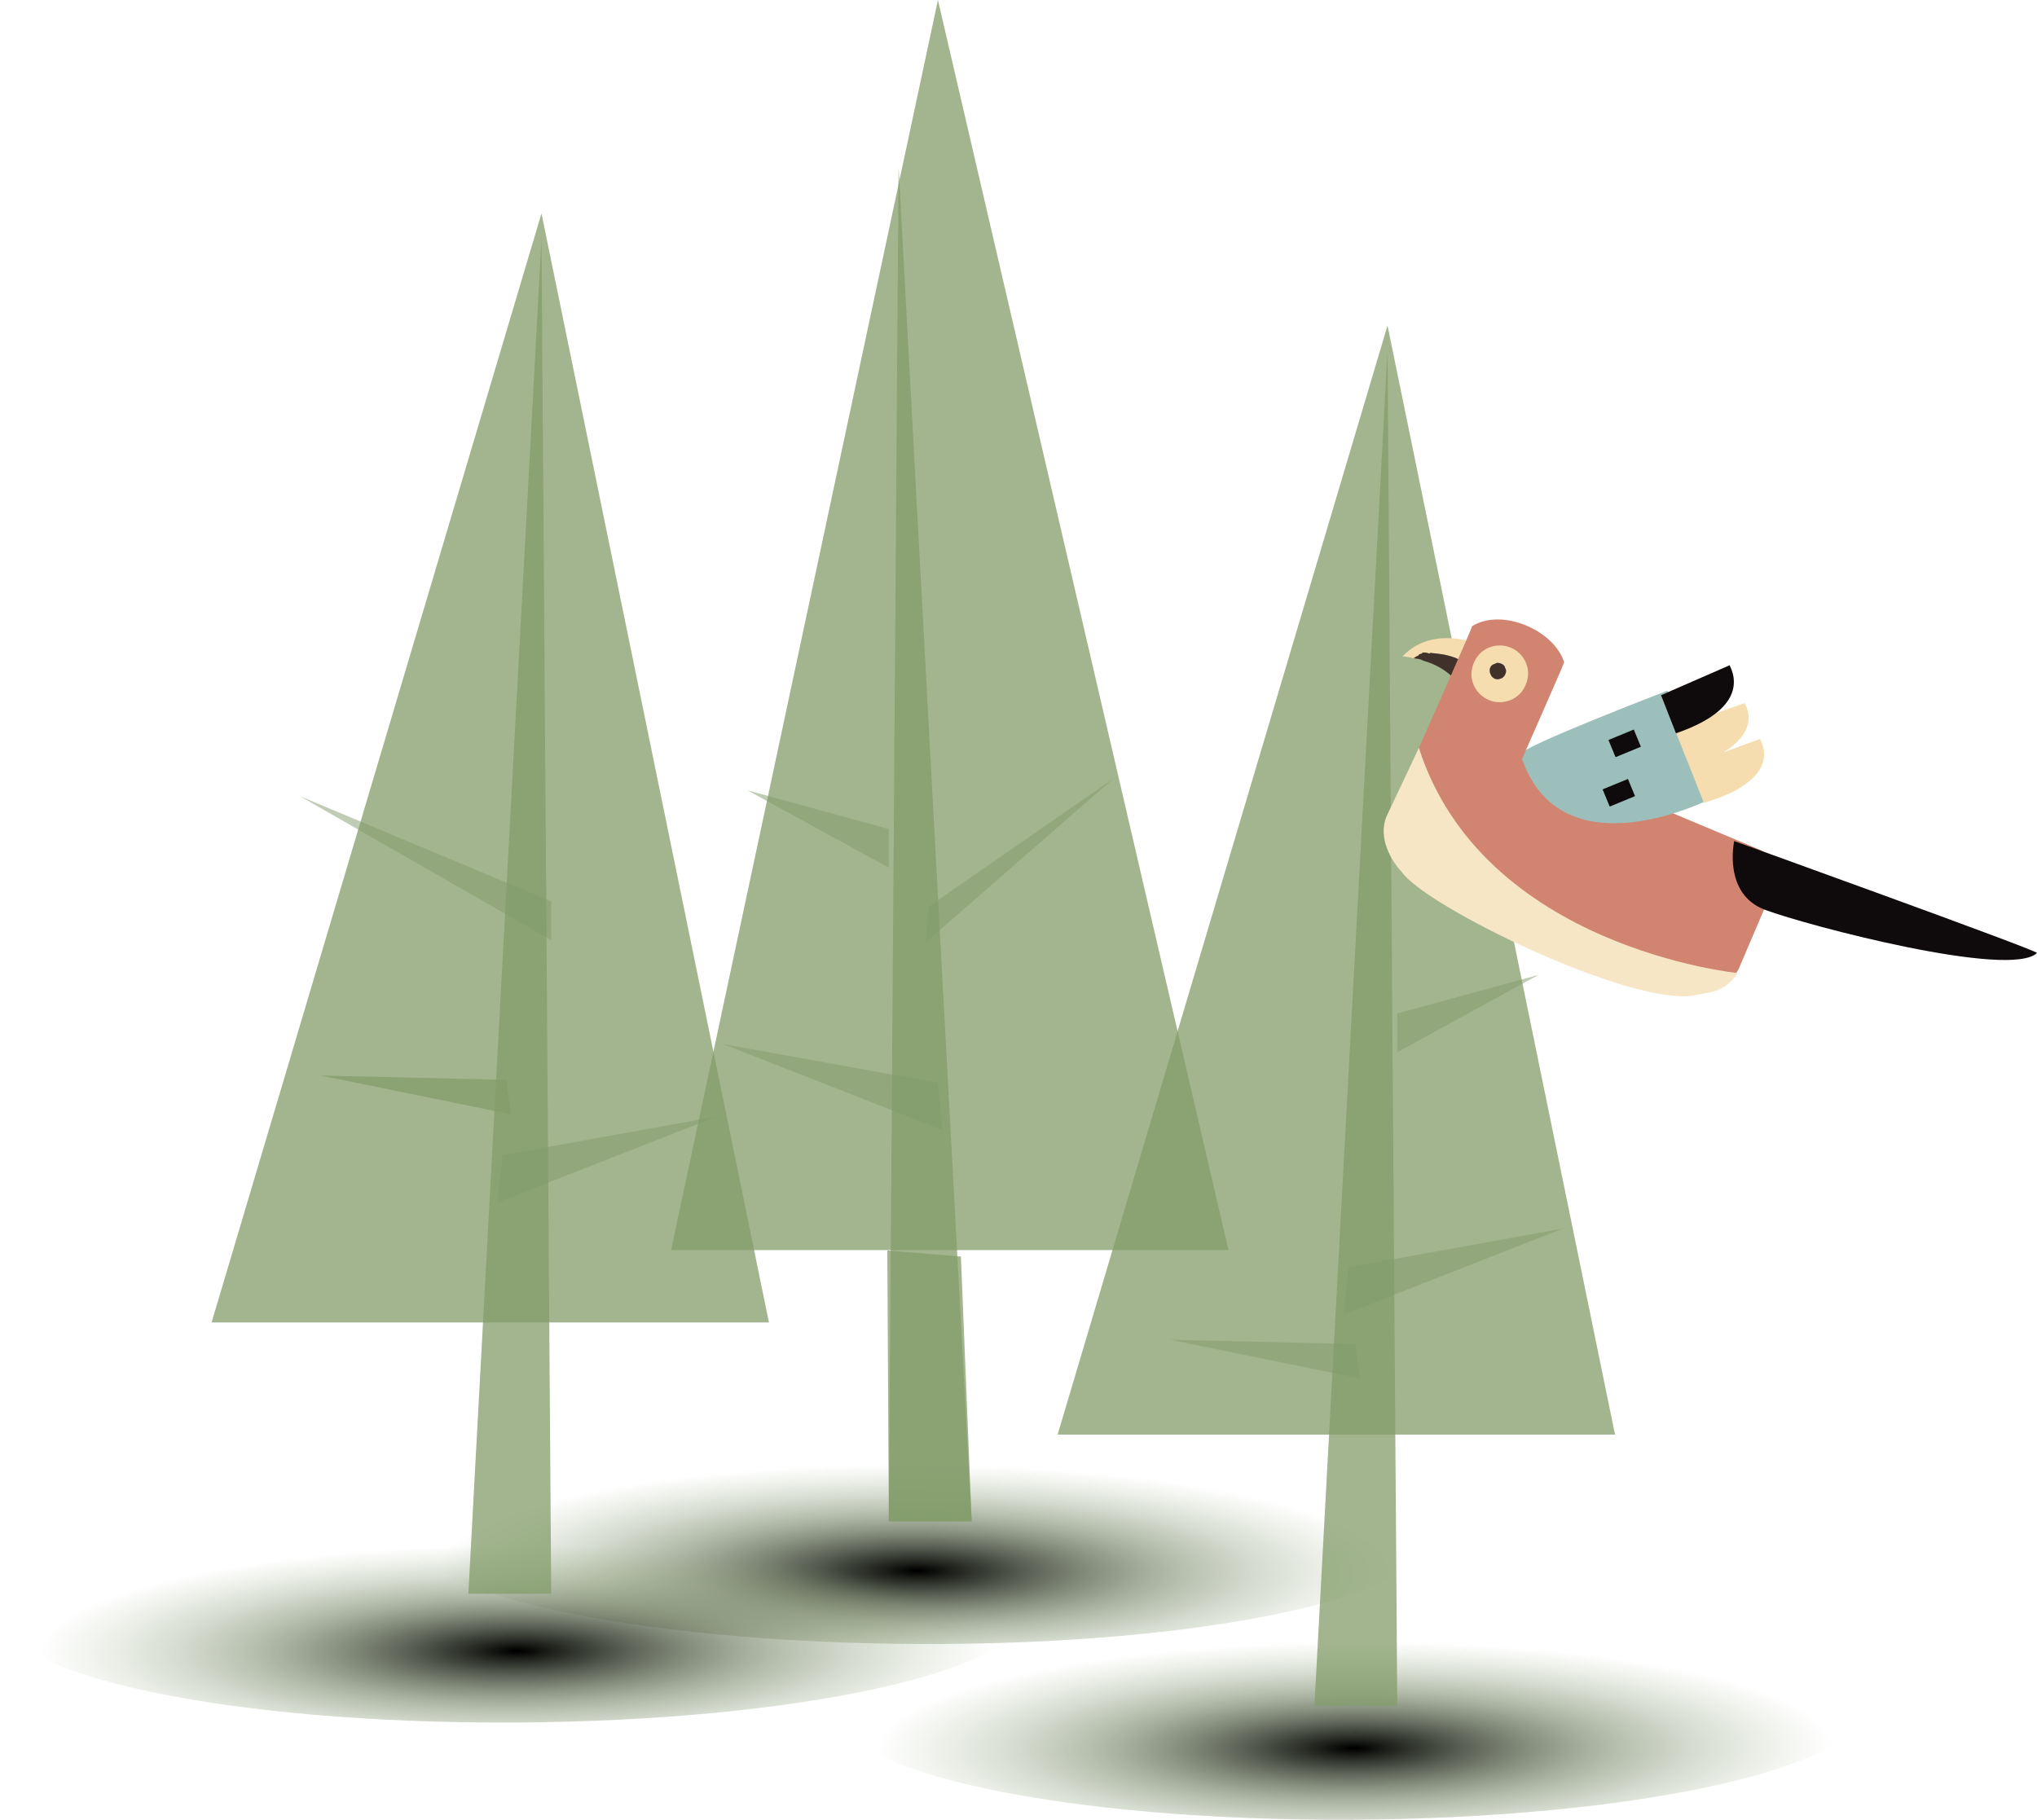 <?xml version="1.0" encoding="utf-8"?>
<!-- Generator: Adobe Illustrator 15.1.0, SVG Export Plug-In . SVG Version: 6.00 Build 0)  -->
<!DOCTYPE svg PUBLIC "-//W3C//DTD SVG 1.1//EN" "http://www.w3.org/Graphics/SVG/1.1/DTD/svg11.dtd">
<svg version="1.1" xmlns="http://www.w3.org/2000/svg" xmlns:xlink="http://www.w3.org/1999/xlink" x="0px" y="0px"
	 width="152.828px" height="136.548px" viewBox="147.72 51.764 152.828 136.548"
	 enable-background="new 147.72 51.764 152.828 136.548" xml:space="preserve">
<g id="Rathaus_Blieskastel">
</g>
<g id="Ebene_1">
	<g>
		
			<radialGradient id="SVGID_1_" cx="-547.95" cy="7024.881" r="19.728" gradientTransform="matrix(1.923 -0.009 8.000000e-04 0.428 1297.37 -2828.653)" gradientUnits="userSpaceOnUse">
			<stop  offset="0.006" style="stop-color:#000000"/>
			<stop  offset="0.067" style="stop-color:#0D100B;stop-opacity:0.935"/>
			<stop  offset="0.28" style="stop-color:#37412C;stop-opacity:0.708"/>
			<stop  offset="0.481" style="stop-color:#586947;stop-opacity:0.494"/>
			<stop  offset="0.665" style="stop-color:#70855A;stop-opacity:0.298"/>
			<stop  offset="0.826" style="stop-color:#7E9666;stop-opacity:0.127"/>
			<stop  offset="0.945" style="stop-color:#839C6A;stop-opacity:0"/>
		</radialGradient>
		<path fill="url(#SVGID_1_)" d="M287.598,179.837c0.01,4.582-17.234,8.376-38.513,8.474c-21.288,0.106-38.549-3.54-38.56-8.125
			c-0.01-4.582,17.229-8.381,38.518-8.479C270.325,171.609,287.585,175.243,287.598,179.837z"/>
		
			<radialGradient id="SVGID_2_" cx="41.799" cy="7006.182" r="19.728" gradientTransform="matrix(-1.923 -0.009 -8.000000e-04 0.428 302.554 -2828.653)" gradientUnits="userSpaceOnUse">
			<stop  offset="0.006" style="stop-color:#000000"/>
			<stop  offset="0.067" style="stop-color:#0D100B;stop-opacity:0.935"/>
			<stop  offset="0.28" style="stop-color:#37412C;stop-opacity:0.708"/>
			<stop  offset="0.481" style="stop-color:#586947;stop-opacity:0.494"/>
			<stop  offset="0.665" style="stop-color:#70855A;stop-opacity:0.298"/>
			<stop  offset="0.826" style="stop-color:#7E9666;stop-opacity:0.127"/>
			<stop  offset="0.945" style="stop-color:#839C6A;stop-opacity:0"/>
		</radialGradient>
		<path fill="url(#SVGID_2_)" d="M178.018,166.651c-0.01,4.582,17.234,8.376,38.513,8.474c21.288,0.106,38.548-3.54,38.56-8.125
			c0.009-4.583-17.229-8.381-38.519-8.479C195.29,158.423,178.03,162.057,178.018,166.651z"/>
		
			<radialGradient id="SVGID_3_" cx="-580.596" cy="7007.152" r="19.727" gradientTransform="matrix(1.923 -0.009 8.000000e-04 0.428 1297.37 -2828.653)" gradientUnits="userSpaceOnUse">
			<stop  offset="0.006" style="stop-color:#000000"/>
			<stop  offset="0.067" style="stop-color:#0D100B;stop-opacity:0.935"/>
			<stop  offset="0.28" style="stop-color:#37412C;stop-opacity:0.708"/>
			<stop  offset="0.481" style="stop-color:#586947;stop-opacity:0.494"/>
			<stop  offset="0.665" style="stop-color:#70855A;stop-opacity:0.298"/>
			<stop  offset="0.826" style="stop-color:#7E9666;stop-opacity:0.127"/>
			<stop  offset="0.945" style="stop-color:#839C6A;stop-opacity:0"/>
		</radialGradient>
		<path fill="url(#SVGID_3_)" d="M224.792,172.544c0.01,4.582-17.234,8.376-38.513,8.473c-21.288,0.106-38.548-3.54-38.56-8.125
			c-0.01-4.582,17.229-8.38,38.518-8.479C207.52,164.315,224.779,167.949,224.792,172.544z"/>
		<g>
			<polygon opacity="0.75" fill="#839C6A" points="251.82,76.19 227.069,159.41 268.888,159.41 			"/>
			<polygon opacity="0.75" fill="#839C6A" points="251.82,78.126 252.552,179.767 246.335,179.767 			"/>
			<polygon opacity="0.5" fill="#839C6A" points="252.552,127.816 263.157,124.913 252.552,130.72 			"/>
			<polygon opacity="0.5" fill="#839C6A" points="248.896,146.854 264.985,143.951 248.528,150.404 			"/>
			<polygon opacity="0.5" fill="#839C6A" points="249.751,155.196 235.488,152.293 249.385,152.616 			"/>
		</g>
		<g>
			<polygon opacity="0.75" fill="#839C6A" points="218.089,51.764 239.887,145.566 198.068,145.566 			"/>
			<polygon opacity="0.75" fill="#839C6A" points="215.136,64.282 214.404,165.923 220.621,165.923 			"/>
			<polygon opacity="0.75" fill="#839C6A" points="219.812,146.053 214.292,145.594 214.404,165.923 220.621,165.923 			"/>
			<polygon opacity="0.5" fill="#839C6A" points="214.404,113.972 203.799,111.068 214.404,116.877 			"/>
			<polygon opacity="0.5" fill="#839C6A" points="218.061,133.01 201.971,130.107 218.428,136.559 			"/>
			<polygon opacity="0.5" fill="#839C6A" points="217.193,122.463 231.289,110.157 217.418,119.777 			"/>
		</g>
		<g>
			<polygon opacity="0.75" fill="#839C6A" points="188.345,67.777 163.594,150.998 205.411,150.998 			"/>
			<polygon opacity="0.75" fill="#839C6A" points="188.345,69.714 189.076,171.354 182.859,171.354 			"/>
			<polygon opacity="0.5" fill="#839C6A" points="189.076,119.404 170.211,111.5 189.076,122.308 			"/>
			<polygon opacity="0.5" fill="#839C6A" points="185.419,138.442 201.509,135.539 185.053,141.992 			"/>
			<polygon opacity="0.75" fill="#839C6A" points="186.051,135.375 171.788,132.47 185.686,132.794 			"/>
		</g>
	</g>
	<g>
		<path fill="#D18470" d="M251.912,113.334c-0.449,1.073,0.056,2.309,1.13,2.759l22.409,9.397c1.076,0.451,2.312-0.056,2.762-1.129
			l2.607-6.104c0.449-1.073-0.055-2.31-1.131-2.76l-22.409-9.397c-1.073-0.449-2.311,0.056-2.761,1.13L251.912,113.334z"/>
		<path fill="#9DBFBB" d="M261.795,108.363c2.896,9.305,14.521,3.225,14.521,3.225l-3.488-8
			C272.827,103.588,261.765,107.825,261.795,108.363z"/>
		<path fill="#0F0B0C" d="M277.83,114.875c0,0,22.731,8.192,22.718,8.396c-2.011,1.949-17.202-2.041-20.398-3.234
			C276.95,118.845,277.83,114.875,277.83,114.875z"/>
		<path fill="#F5DDB0" d="M257.291,101.292l0.606-1.45c-2.071-0.465-3.726-0.102-4.948,1.168c0.305,0.049,0.573,0.078,0.832,0.146
			c0.112-0.074,0.174-0.128,0.321-0.189c0,0,0.051-0.02,0.065-0.053l0.014-0.034c0.046-0.022,0.097-0.041,0.144-0.06
			c0.051-0.021,0.087-0.007,0.102-0.041c0.014-0.033,0.027-0.07,0.061-0.057c0.071,0.029,0.168-0.01,0.235,0.018
			c0.072,0.031,0.152,0.026,0.257,0.071l0.017-0.036c0.015-0.037,0.05-0.021,0.05-0.021c0.147,0.023,0.269,0.031,0.386,0.043
			C256.053,100.853,256.685,100.996,257.291,101.292z"/>
		<path fill="#40322A" d="M254.996,100.775l-0.017,0.036c-0.104-0.045-0.185-0.04-0.257-0.071c-0.067-0.027-0.164,0.012-0.235-0.018
			c-0.033-0.014-0.047,0.023-0.061,0.057c-0.015,0.034-0.051,0.02-0.102,0.041c-0.047,0.019-0.098,0.037-0.144,0.06l-0.014,0.034
			c-0.015,0.033-0.065,0.053-0.065,0.053c-0.147,0.062-0.209,0.115-0.321,0.189c0.151,0.025,0.301,0.047,0.457,0.068
			c0.104,0.044,0.205,0.087,0.312,0.132c0.833,0.229,1.586,0.665,2.19,1.243l0.551-1.308c-0.606-0.296-1.238-0.438-1.859-0.495
			c-0.117-0.012-0.238-0.02-0.386-0.043C255.046,100.754,255.011,100.738,254.996,100.775z"/>
		<path fill="#D18470" d="M254.182,107.869l6.91,2.701c0,0,3.977-8.995,3.981-9.114c-0.771-2.421-4.689-4.099-6.909-2.702
			C258.196,98.839,254.182,107.869,254.182,107.869z"/>
		<path fill="#F6E6C6" d="M278.105,124.78c-1.013,1.456-1.987,1.407-3.186,1.659c-4.583,0.959-20.207-6.605-22.031-9.245
			c-0.812-0.865-1.808-2.582-1.138-4.178l2.422-5.13C259,122.903,278.105,124.78,278.105,124.78z"/>
		<g>
			<path fill="#F5DDB0" d="M262.19,103.142c0.218-0.518,0.247-1.07,0.029-1.611c-0.222-0.536-0.617-0.945-1.136-1.164
				c-0.551-0.229-1.12-0.225-1.659-0.008c-0.541,0.223-0.912,0.631-1.131,1.15c-0.215,0.517-0.249,1.07-0.026,1.608
				c0.222,0.54,0.616,0.95,1.168,1.181c0.519,0.218,1.088,0.212,1.626-0.009C261.599,104.07,261.975,103.66,262.19,103.142z"/>
		</g>
		<g>
			<path fill="#40322A" d="M260.665,102.342c0.073-0.174,0.078-0.293-0.015-0.455c-0.046-0.182-0.133-0.259-0.307-0.33
				c-0.136-0.058-0.325-0.097-0.452,0.012c-0.182,0.047-0.297,0.121-0.369,0.294c-0.059,0.138-0.06,0.341,0.036,0.502
				c0.025,0.132,0.171,0.272,0.309,0.33c0.173,0.072,0.303,0.048,0.449-0.011C260.498,102.636,260.607,102.479,260.665,102.342z"/>
		</g>
		<path fill="#F5DDB0" d="M272.34,103.932l2.228,5.58l0.995,2.506l0.136-0.053l0,0c0.907-0.28,1.651-0.577,2.234-0.892
			c1.926-1.076,2.592-2.361,1.837-3.865l-2.739,1.01c1.694-1.066,2.292-2.323,1.59-3.693l-2.896,0.996
			c1.921-1.077,2.515-2.334,1.762-3.836L272.34,103.932z"/>
		<path fill="#0F0B0C" d="M272.34,103.932l1.121,2.857c4.476-1.54,4.778-3.603,4.025-5.104L272.34,103.932z"/>
		
			<rect x="268.47" y="106.789" transform="matrix(0.925 -0.381 0.381 0.925 -20.625 110.797)" fill="#0F0B0C" width="2.055" height="1.395"/>
		
			<rect x="268.031" y="110.494" transform="matrix(0.925 -0.381 0.381 0.925 -22.07 110.909)" fill="#0F0B0C" width="2.055" height="1.395"/>
	</g>
</g>
</svg>
